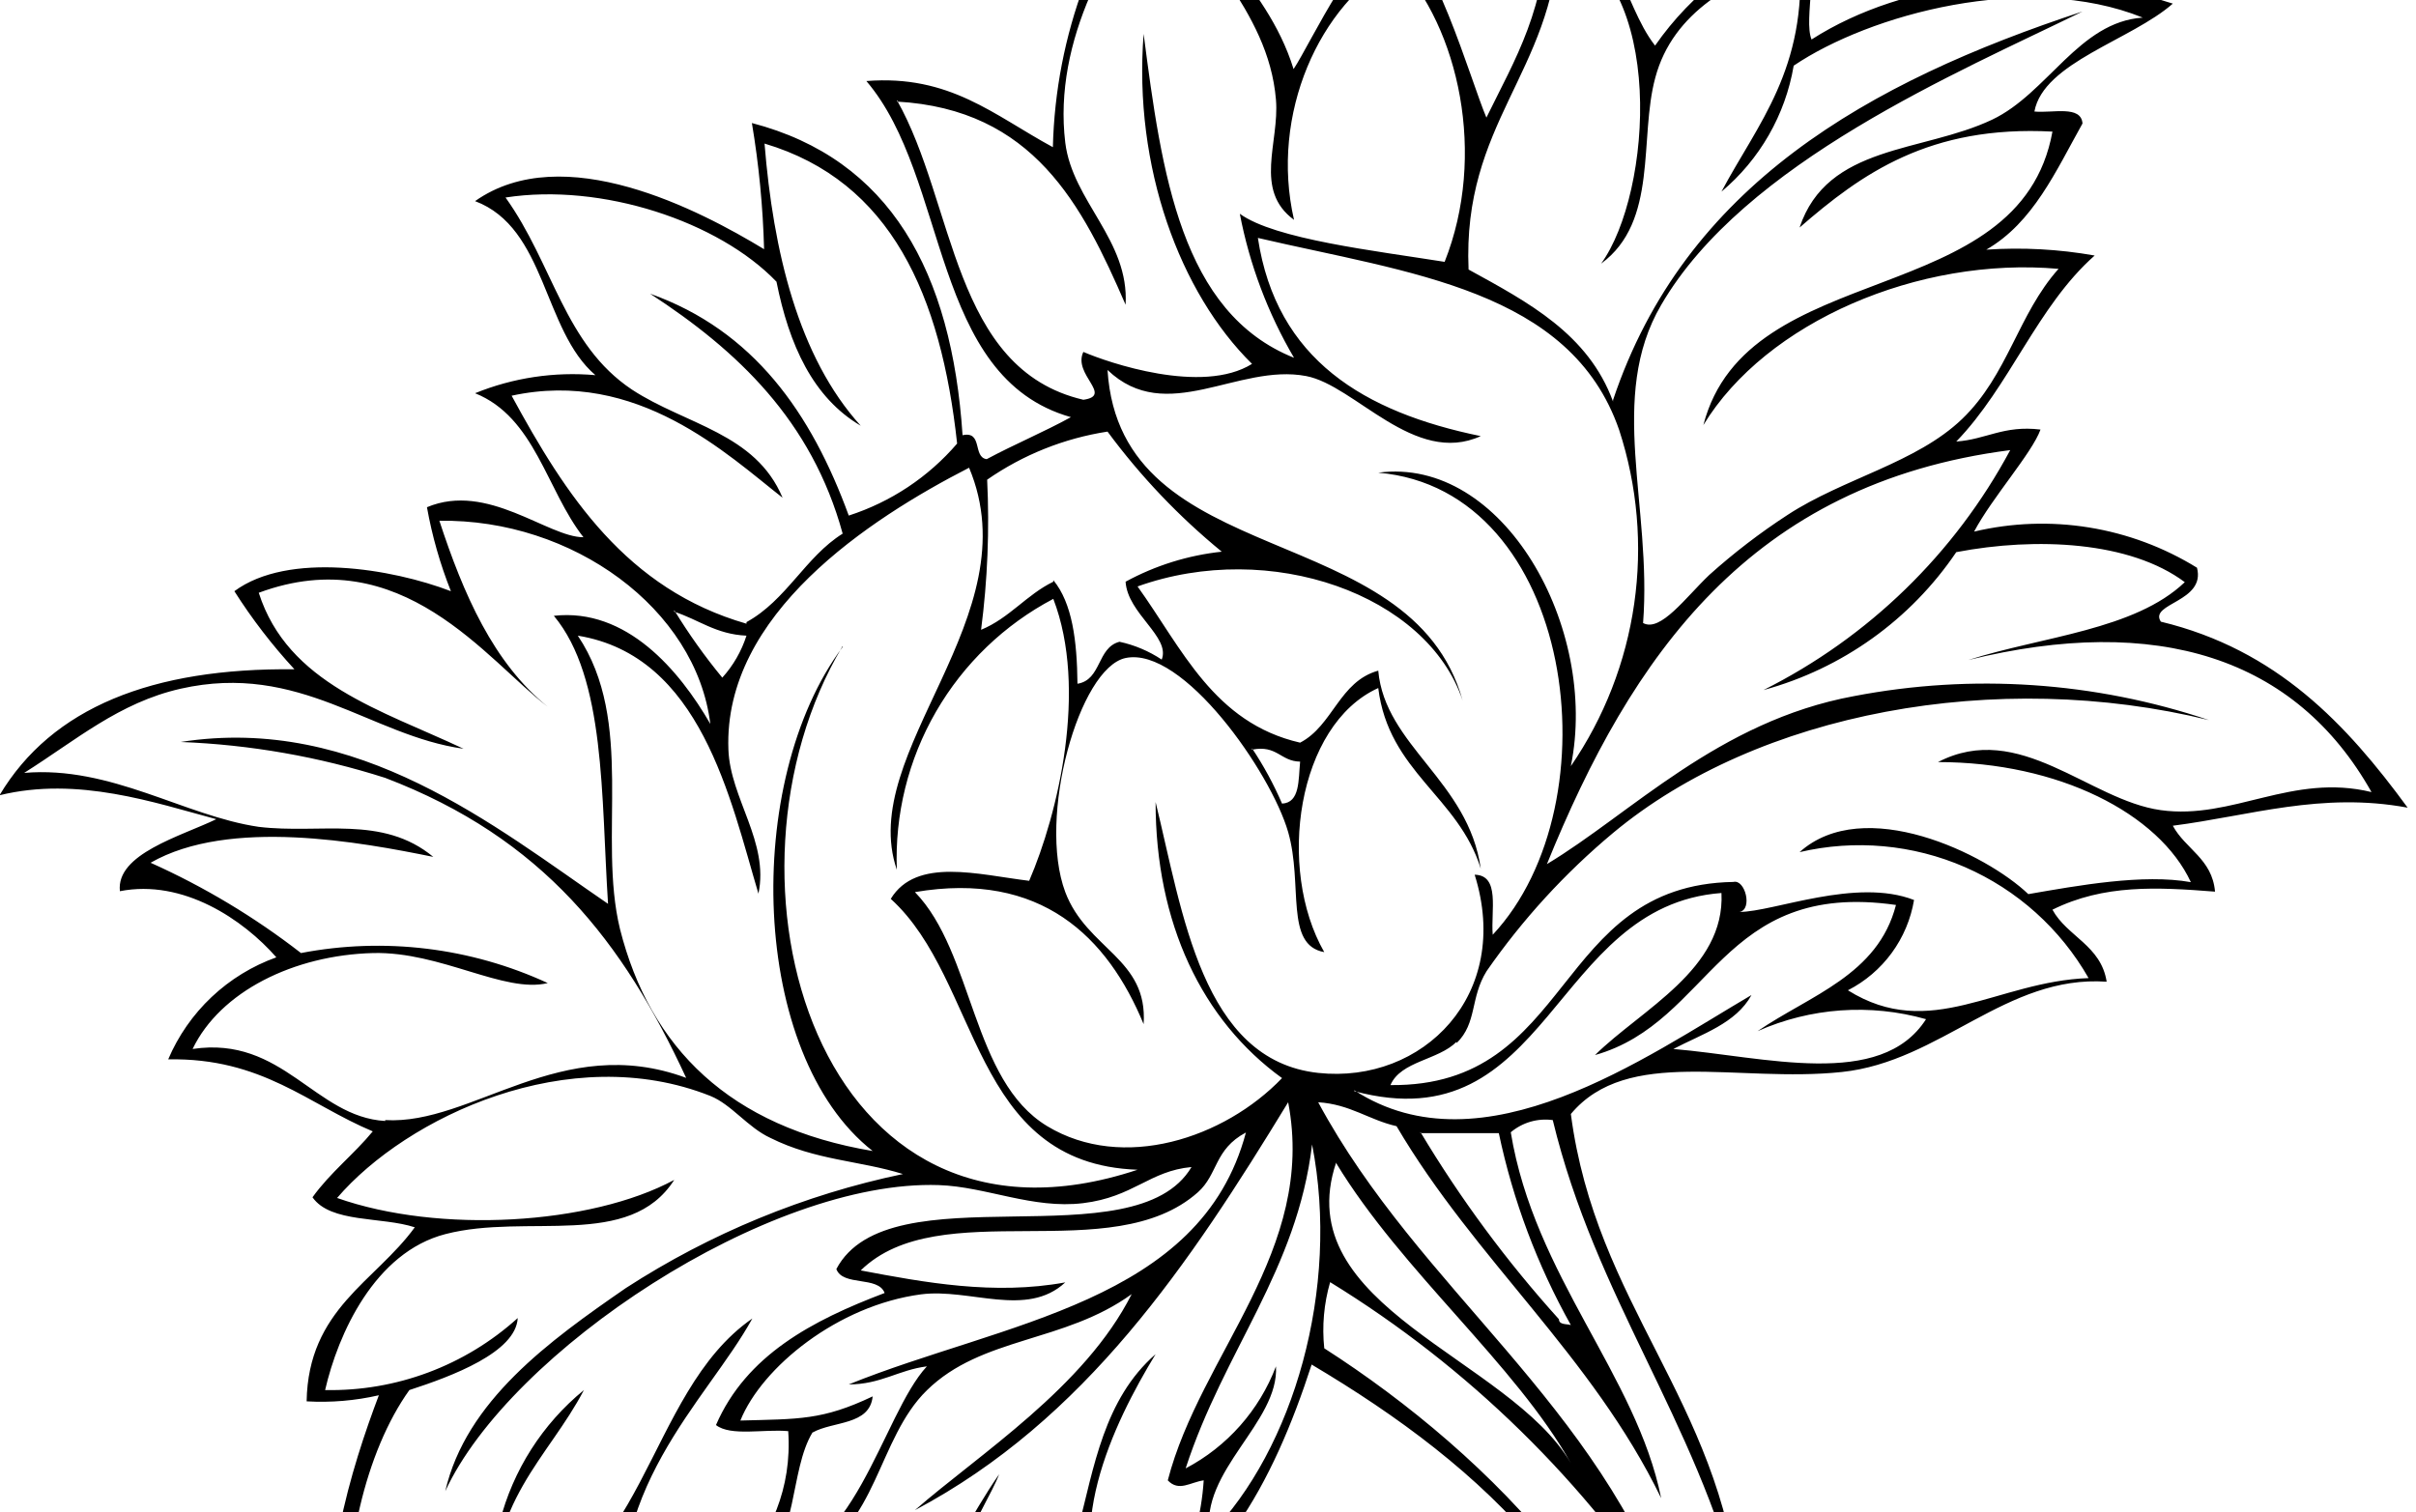 <?xml version="1.0" encoding="UTF-8"?> <svg xmlns="http://www.w3.org/2000/svg" width="107" height="67" viewBox="0 0 107 67" fill="none"> <g clip-path="url(#clip0)"> <path fill-rule="evenodd" clip-rule="evenodd" d="M73.84 81.26C74.09 72.53 65.979 64.43 58.649 59.73C58.545 58.746 58.634 57.751 58.909 56.8C65.03 60.559 70.225 65.648 74.11 71.69C70.82 62.12 62.88 57.18 58.38 48.83C59.8 48.92 60.62 49.61 61.85 49.89C65.33 55.81 70.5 60.04 73.57 66.37C72.47 60.91 67.959 56.55 66.909 50.16C67.164 49.945 67.462 49.785 67.782 49.692C68.103 49.599 68.439 49.575 68.769 49.62C70.669 57.49 75.07 62.84 77.04 70.62C76.12 61.96 70.68 57.81 69.57 49.35C72.08 46.35 76.93 47.98 81.57 47.49C85.95 47.03 88.85 43.18 93.3 43.49C93.05 41.88 91.549 41.49 90.899 40.3C93.179 39.17 95.54 39.3 98.1 39.5C97.97 38.04 96.79 37.62 96.23 36.58C99.65 36.14 102.81 35.07 106.63 35.78C103.93 32.09 100.839 28.78 95.7 27.54C95.159 26.72 97.7 26.67 97.3 25.15C95.84 24.248 94.217 23.643 92.524 23.368C90.83 23.093 89.099 23.155 87.429 23.55C88.229 22.04 89.99 20.08 90.37 19.03C88.74 18.83 87.959 19.47 86.639 19.56C88.999 17.13 90.23 13.56 92.769 11.32C91.186 11.039 89.574 10.952 87.969 11.06C90.049 9.86 91.049 7.58 92.23 5.47C92.169 4.65 90.9 5.02 90.1 4.94C90.5 2.77 94.389 1.78 96.23 0.16C90.669 -1.63 84.37 -0.91 80.23 1.75C79.859 0.86 80.639 -1.78 79.96 -3.03C77.262 -2.092 74.93 -0.324 73.3 2.02C71.78 0.08 71.719 -3.32 68.499 -3.57C68.549 0.3 67.08 2.65 65.83 5.21C65.14 3.6 63.39 -2.6 61.83 -2.79C60.27 -2.98 58.05 1.93 57.29 3.06C56.05 -0.94 52.679 -2.79 51.7 -7.04C48.536 -3.217 46.75 1.559 46.63 6.52C44.01 5.1 42.07 3.3 38.37 3.59C42.05 7.9 41.199 16.72 47.429 18.48C46.229 19.14 44.91 19.69 43.7 20.34C43.069 20.26 43.54 19.08 42.63 19.28C42.15 12.05 39.43 7.05 33.3 5.45C33.61 7.299 33.79 9.166 33.84 11.04C30.99 9.31 24.95 6.15 21.04 8.91C24.2 10.1 24.04 14.63 26.37 16.62C24.555 16.459 22.727 16.733 21.04 17.42C23.7 18.49 24.2 21.71 25.84 23.8C24.26 23.8 21.589 21.34 18.909 22.47C19.137 23.742 19.492 24.989 19.97 26.19C17.36 25.19 12.77 24.42 10.38 26.19C11.161 27.42 12.052 28.578 13.04 29.65C6.75 29.58 2.299 31.34 -0.021 35.23C3.449 34.38 6.85 35.56 9.58 36.29C8 37.05 5.13 37.83 5.31 39.48C8.11 38.93 10.78 40.74 12.239 42.41C11.172 42.792 10.196 43.391 9.371 44.169C8.547 44.947 7.893 45.887 7.449 46.93C11.61 46.85 13.659 48.93 16.509 50.12C15.69 51.12 14.62 51.95 13.84 53.04C14.64 54.19 16.91 53.89 18.37 54.37C16.62 56.78 13.65 57.99 13.58 62.08C14.654 62.142 15.731 62.051 16.779 61.81C15.589 64.95 13.949 70.13 14.909 74.31C17.439 72.84 18.79 70.2 21.31 68.73C21.12 70.25 21.59 71.1 21.57 72.45C23.415 71.5 25.198 70.434 26.909 69.26C26.909 71.89 26.91 72.91 27.7 74.84C29.335 72.434 31.81 70.726 34.639 70.05C34.589 72.05 33.72 72.9 34.37 74.57C37.51 74.43 39.27 72.9 41.3 71.65C41.72 72.56 41.88 73.72 42.37 74.57C44.74 73.75 46.2 72.01 47.7 70.32C48.7 70.44 48.539 71.79 49.029 72.45C53.9 70.3 56.37 65.76 58.09 60.45C65.78 65.02 72.13 70.82 73.84 81.26ZM49.05 16.39C51.67 18.89 54.82 16.08 57.85 16.66C60.01 17.07 62.64 20.66 65.58 19.32C60.42 18.26 56.529 15.94 55.709 10.54C62.389 12.1 69.559 12.82 71.71 19.05C72.519 21.53 72.747 24.163 72.376 26.745C72.005 29.327 71.045 31.789 69.57 33.94C70.82 27.81 66.57 20.2 61.04 20.94C69.74 21.68 71.57 35.57 66.11 41.41C66.02 40.35 66.45 38.77 65.31 38.75C66.98 44.06 63.02 48.03 58.38 47.53C53.23 46.97 52.379 40.42 51.179 35.53C51.179 40.9 53.239 45.2 56.779 47.76C54.219 50.43 49.73 51.91 46.38 49.89C43.03 47.87 43.13 42.2 40.52 39.52C46.109 38.57 49.059 41.52 50.649 45.37C50.849 42.45 48.139 42.06 47.179 39.52C45.939 36.21 47.79 29.59 49.85 29.15C52.39 28.62 56.29 34.22 57.05 36.86C57.72 39.19 56.879 41.86 58.649 42.18C56.529 38.48 57.44 32.11 61.04 30.48C61.5 34.2 64.59 35.28 65.58 38.48C65.03 34.59 61.34 33.04 61.04 29.71C59.31 30.19 59.04 32.14 57.58 32.9C53.75 32.02 52.35 28.72 50.38 25.98C56.24 23.88 63.209 26.33 64.779 31.04C62.51 22.87 49.62 25.44 49.05 16.39V16.39ZM35.719 69.03C38.859 67.65 38.85 63.74 41.05 61.59C43.49 59.2 47.12 59.5 50.12 57.33C48.04 61.46 43.359 64.42 40.52 66.9C48.069 62.9 52.68 56 57.05 48.83C58.31 55.4 53.169 59.97 51.719 65.58C52.209 66.1 52.72 65.66 53.31 65.58C53.1 68.73 51.83 70.83 49.31 71.69C46.85 68.12 49.309 63.06 51.179 59.99C46.599 63.99 49.429 72.06 42.649 73.82C40.839 70.58 43.65 66.91 44.249 65.31C41.739 68.92 40.419 73.72 34.659 74.08C34.746 72.352 35.104 70.647 35.719 69.03V69.03ZM27.72 73.03C26.549 66.08 31.3 62.09 33.32 58.41C28.5 61.75 28.68 70.08 21.86 71.41C21.58 66.53 24.28 64.61 25.86 61.58C24.024 63.082 22.717 65.132 22.13 67.43C19.75 69.13 17.84 71.3 15.46 73.01C15.12 68.86 16.19 64.29 18.13 61.58C20.01 60.97 22.849 59.91 22.929 58.39C20.596 60.501 17.545 61.642 14.399 61.58C14.969 59.1 16.59 55.48 19.73 54.67C23.36 53.73 27.88 55.37 29.86 52.27C26.15 54.27 19.429 54.66 14.929 53.07C18.009 49.48 25.22 46.07 31.459 48.55C32.4 48.93 33.12 49.95 34.12 50.41C36.12 51.41 38.069 51.41 39.989 52.01C35.623 52.923 31.463 54.635 27.72 57.06C24.329 59.4 20.64 62.06 19.72 66.06C22.579 59.87 34.05 52.24 41.58 52.5C43.67 52.57 45.739 53.57 47.969 53.3C50.2 53.03 50.91 51.87 52.77 51.7C50.26 55.93 39.37 51.81 37.04 56.22C37.33 57 38.889 56.51 39.179 57.28C35.959 58.5 33.05 60.04 31.709 63.13C32.359 63.64 33.849 63.3 34.909 63.4C35.259 68.49 31.02 71.69 27.72 73.02V73.03ZM35.989 63.46C36.9 62.95 38.519 63.15 38.649 61.86C36.419 62.92 35.38 62.86 32.79 62.93C33.74 60.57 37.1 57.83 40.79 57.34C42.95 57.06 45.469 58.4 47.179 56.81C44.029 57.39 40.92 56.81 38.12 56.28C41.61 52.86 49.23 56.21 53.05 52.82C53.95 52.02 53.769 50.92 55.179 50.17C53.179 57.71 44.41 58.57 37.59 61.33C39.01 61.33 39.79 60.69 41.05 60.53C39.05 62.68 37.82 69.36 33.59 69.31C35.36 68.31 34.95 65.15 35.989 63.45V63.46ZM56.51 60.53C55.773 62.475 54.35 64.083 52.51 65.05C54.209 59.82 57.44 56.3 58.11 50.7C59.36 57.1 57.28 64.2 53.58 67.98C53.12 65.15 56.66 63.02 56.51 60.52V60.53ZM59.179 51.53C62.089 56.33 67.12 60.44 69.57 64.82C66.86 60.15 57.009 57.91 59.179 51.49V51.53ZM62.909 50.2H66.38C67.008 53.178 68.084 56.044 69.57 58.7C69.37 58.64 69.05 58.7 69.04 58.44C66.731 55.883 64.678 53.106 62.909 50.15V50.2ZM37.32 28.66C32.88 34.6 33.199 46.72 38.649 50.99C32.319 49.93 28.79 46.42 27.459 41.16C26.459 37.06 28.15 31.98 25.59 28.16C31.04 29.05 32.34 35.39 33.59 39.59C34.07 37.3 32.34 35.37 32.26 33.21C32.029 27.21 38.499 22.99 42.919 20.72C45.689 27.32 37.919 33.29 39.719 38.53C39.625 36.08 40.226 33.653 41.452 31.53C42.679 29.406 44.48 27.673 46.649 26.53C48.189 30.53 46.85 36.08 45.58 39.02C43.34 38.75 40.58 37.96 39.45 39.82C43.45 43.45 42.97 51.56 50.38 51.82C36.13 56.56 31.2 38.84 37.32 28.62V28.66ZM17.06 49.66C13.94 49.48 12.53 45.87 8.53 46.47C9.75 43.93 13.009 42.31 16.529 42.22C19.529 42.15 22.329 44.02 24.259 43.55C20.845 41.976 17.022 41.511 13.33 42.22C11.277 40.626 9.041 39.284 6.669 38.22C10.159 36.22 15.999 37.31 19.189 37.96C16.93 36.09 14.19 36.96 11.46 36.63C8.169 36.15 4.92 33.91 1.07 34.24C3.37 32.79 5.27 31.13 8 30.51C13.28 29.32 16.41 32.6 20.529 33.17C16.91 31.46 12.749 30.3 11.46 26.26C17.79 23.91 21.57 29.26 24.259 31.31C21.849 29.37 20.52 26.31 19.459 23.07C25.349 22.98 30.829 26.96 31.459 32.07C30.09 29.7 27.75 26.92 24.529 27.28C26.829 30.04 26.619 35.28 26.929 40.04C21.929 36.62 15.86 31.64 8 32.87C11.078 32.988 14.125 33.523 17.06 34.46C24.06 37.13 27.599 41.73 30.389 47.75C24.849 45.7 20.91 49.85 17.06 49.62V49.66ZM59.98 48.34C68.639 50.66 68.71 40.12 76.24 39.56C76.409 42.94 72.699 44.71 70.639 46.74C75.829 45.27 76.18 38.97 83.969 40.09C83.169 43.2 80.16 44.09 77.84 45.68C80.188 44.638 82.827 44.45 85.3 45.15C83.3 48.28 78.14 46.81 74.11 46.47C75.39 45.8 76.88 45.34 77.57 44.08C72.9 46.82 65.659 51.99 59.98 48.3V48.34ZM64.51 46.21C65.43 45.31 65.1 44.21 65.84 43.02C67.424 40.738 69.307 38.68 71.439 36.9C77.859 31.55 88.44 29.6 97.83 31.9C92.765 30.197 87.347 29.832 82.1 30.84C76.1 31.95 72.21 36.06 68.51 38.28C72.249 29.07 77.51 21.42 89.029 19.94C86.57 24.526 82.752 28.239 78.1 30.57C81.586 29.622 84.616 27.453 86.639 24.46C90.189 23.78 94.34 23.98 96.76 25.79C94.54 27.91 90.459 28.19 87.169 29.24C95.539 27.18 101.67 29.12 105.03 35.09C101.51 34.23 98.879 36.33 95.7 35.89C92.519 35.45 89.44 31.89 85.83 33.76C91.17 33.76 95.62 36.04 97.029 39.08C94.919 38.7 92.03 39.23 89.83 39.61C87.96 37.82 82.549 35.19 79.7 37.75C82.149 37.176 84.719 37.409 87.026 38.414C89.333 39.42 91.253 41.144 92.499 43.33C88.439 43.47 85.5 46.16 81.84 43.87C82.606 43.478 83.27 42.912 83.779 42.218C84.288 41.523 84.627 40.719 84.769 39.87C82.2 38.87 78.57 40.39 77.04 40.4C77.63 40.29 77.29 38.94 76.769 39.07C68.769 39.21 69.71 48.15 61.58 48.07C62.04 47 63.7 46.97 64.51 46.15V46.21ZM55.45 33.21C56.559 32.99 56.71 33.73 57.58 33.74C57.5 34.55 57.58 35.56 56.779 35.6C56.412 34.745 55.966 33.925 55.45 33.15V33.21ZM46.649 25.77C45.459 26.35 44.709 27.38 43.45 27.9C43.737 25.696 43.827 23.47 43.719 21.25C45.311 20.144 47.134 19.416 49.05 19.12C50.51 21.096 52.209 22.883 54.11 24.44C52.616 24.599 51.168 25.051 49.85 25.77C49.94 27.19 51.849 28.21 51.45 29.22C50.881 28.842 50.247 28.574 49.58 28.43C48.58 28.69 48.789 30.12 47.719 30.29C47.7 28.38 47.489 26.72 46.649 25.7V25.77ZM29.86 27.1C30.93 27.44 31.7 28.1 33.06 28.16C32.839 28.849 32.474 29.483 31.989 30.02C31.21 29.075 30.498 28.076 29.86 27.03V27.1ZM71.439 17.79C70.34 14.79 67.68 13.39 65.04 11.94C64.76 5.46 68.75 3.23 69.04 -2.68C73.82 -0.9 73.179 8.55 70.909 11.68C73.459 9.81 72.58 6.12 73.31 3.44C74.09 0.52 76.79 -0.93 79.7 -1.88C80.04 3.06 77.84 5.48 76.24 8.49C77.935 7.069 79.069 5.091 79.439 2.91C82.779 0.65 89.769 -1.29 94.899 0.78C92.069 0.97 90.689 4.13 88.23 5.3C85.129 6.77 80.93 6.39 79.7 10.08C82.45 7.69 85.459 5.54 90.899 5.83C89.449 13.83 77.389 11.32 75.439 18.83C78.219 14.26 84.979 11.36 91.169 11.91C89.379 13.91 88.929 16.61 86.899 18.56C84.869 20.51 81.649 21.19 79.169 22.81C77.946 23.606 76.786 24.495 75.7 25.47C74.65 26.47 73.54 28.02 72.769 27.6C73.169 22.4 71.18 17.6 73.57 13.51C77.24 7.19 86.749 3.2 92.23 0.51C82.73 3.64 74.62 8.22 71.439 17.72V17.79ZM33.06 27.63C27.75 26.1 25.059 21.95 22.659 17.53C28.229 16.32 32.229 20.15 34.659 22.05C33.459 19.18 30.369 18.82 27.989 17.26C24.989 15.26 24.509 11.71 22.389 8.75C26.649 8.09 31.829 9.81 34.389 12.48C34.949 15.28 36 17.61 38.12 18.86C35.35 15.81 34.24 11.1 33.86 6.36C39.47 8.03 41.679 13.09 42.389 19.65C41.114 21.136 39.453 22.239 37.59 22.84C35.93 18.29 33.37 14.64 28.79 13.01C32.66 15.53 35.95 18.63 37.32 23.64C35.67 24.67 34.83 26.59 33.06 27.56V27.63ZM39.719 4.5C45.77 4.84 47.93 9.07 49.85 13.5C50.02 10.64 47.499 8.92 47.179 6.32C46.629 1.79 49.179 -2.61 51.719 -5.68C52.779 -2.09 56.169 0.32 56.51 4.42C56.669 6.31 55.51 8.42 57.31 9.74C56.23 5.05 58.45 0.17 61.85 -1.69C64.63 1.24 65.85 6.89 63.98 11.6C60.91 11.11 56.459 10.6 54.909 9.47C55.34 11.718 56.151 13.876 57.31 15.85C52.31 13.85 51.449 7.69 50.649 1.5C50.189 7.4 52.26 12.98 55.45 16.12C53.239 17.5 49.069 16.06 47.98 15.59C47.499 16.59 49.319 17.52 47.98 17.71C42.16 16.35 42.319 9.02 39.719 4.43V4.5Z" fill="black"></path> </g> <defs> <clipPath id="clip0"> <rect width="107" height="67" fill="white"></rect> </clipPath> </defs> </svg> 